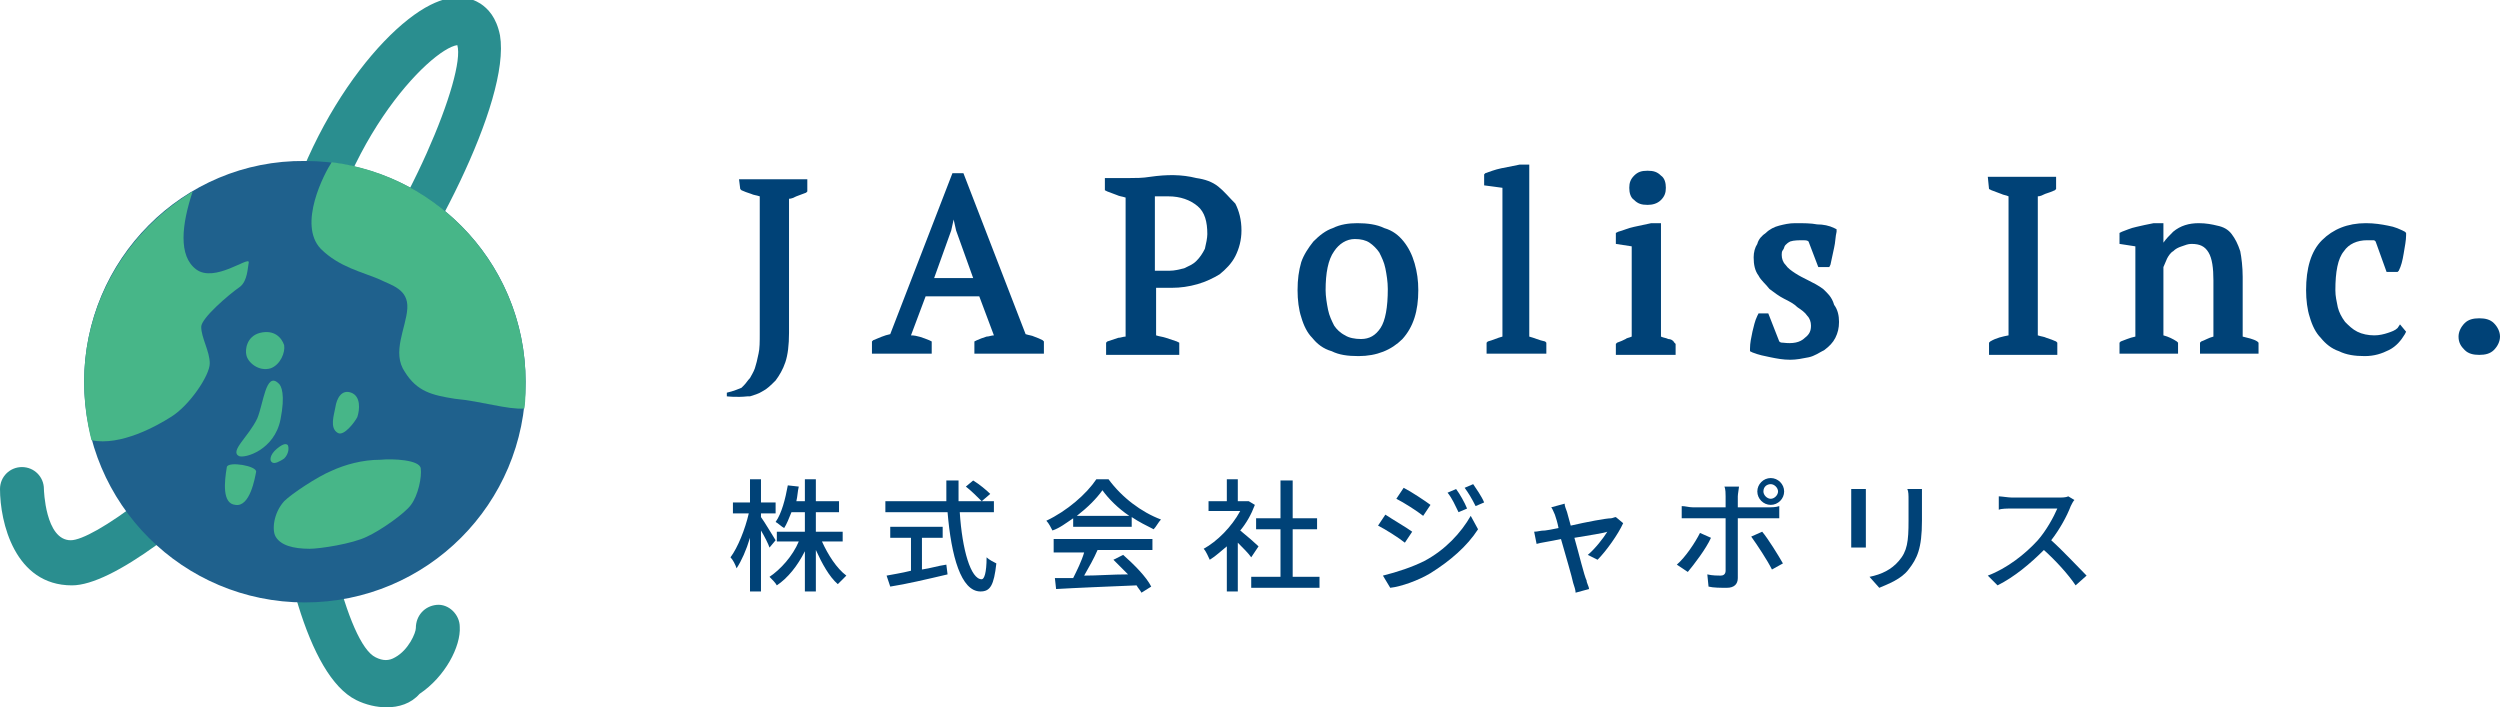 <?xml version="1.0" encoding="utf-8"?>
<!-- Generator: Adobe Illustrator 27.3.1, SVG Export Plug-In . SVG Version: 6.00 Build 0)  -->
<svg version="1.1" id="レイヤー_1" xmlns="http://www.w3.org/2000/svg" xmlns:xlink="http://www.w3.org/1999/xlink" x="0px"
	 y="0px" viewBox="0 0 205 58" style="enable-background:new 0 0 205 58;" xml:space="preserve">
<style type="text/css">
	.st0{fill:#2A8E8F;}
	.st1{fill:#1F618D;}
	.st2{fill:#47B688;}
	.st3{fill:#004277;}
</style>
<g>
	<path class="st0" d="M31.7,58c-0.8,0-1.7-0.2-2.5-0.6c-4-2-6.3-11.8-7.1-20.8C15.8,42.9,9.2,48,5.9,48l0,0C1.2,48,0,42.8,0,40.1
		c0-1,0.8-1.8,1.8-1.8l0,0c1,0,1.8,0.8,1.8,1.8c0,0,0.1,4.2,2.2,4.2l0,0c1.8,0,8.5-4.7,16-12.8c-0.1-2.7,0-5.2,0.3-7.2
		c1.4-12.1,8.6-21.6,13.2-23.9c2-1,3.3-0.6,4.1-0.1C40,0.7,40.7,1.4,41,2.9c0.9,5.4-6,18.4-11,24.6c-1.4,1.8-2.9,3.5-4.5,5.3
		c0.5,9.6,3,20,5.3,21.1c0.6,0.3,1.1,0.3,1.6,0c1.1-0.6,1.7-2,1.7-2.4c0-1,0.7-1.8,1.7-1.9c1-0.1,1.9,0.8,1.9,1.8
		c0.1,1.6-1.2,4.1-3.3,5.5C33.7,57.7,32.7,58,31.7,58 M37.5,3.7C35.3,4,27.3,12,25.8,24.9c-0.1,0.8-0.2,1.7-0.2,2.6
		c0.6-0.7,1.1-1.4,1.7-2.1C33.5,17.7,38.2,6.1,37.5,3.7"/>
	<path class="st1" d="M6.9,31.3c0,10,8.1,18.1,18.1,18.1s18.1-8.1,18.1-18.1S35,13.2,25,13.2C15,13.1,6.9,21.3,6.9,31.3"/>
	<path class="st2" d="M43,33.5c0.1-0.7,0.1-1.5,0.1-2.2c0-9.3-7-16.9-15.9-18c-0.6,0.9-2.8,5.1-0.9,7.1c1.5,1.5,3.4,1.9,4.8,2.5
		c1,0.5,2.4,0.8,2.3,2.4c-0.1,1.6-1.3,3.6-0.2,5.2c1,1.6,2.2,1.9,4.1,2.2C39.5,32.9,41.6,33.6,43,33.5"/>
	<path class="st2" d="M7.5,36.1c2.4,0.5,5.4-1.2,6.5-1.9c1.5-0.9,3.2-3.4,3.2-4.4s-0.7-2.1-0.7-3c0-0.7,2.2-2.6,3.2-3.3
		c0.6-0.5,0.6-1.5,0.7-2c0-0.5-2.8,1.7-4.3,0.6s-1.2-3.7-0.3-6.4c-5.3,3.2-8.9,9-8.9,15.6C6.9,32.9,7.1,34.5,7.5,36.1"/>
	<path class="st2" d="M29.3,34.2c0.2-0.6,0.3-1.7-0.5-2s-1.2,0.5-1.3,1.2c-0.1,0.6-0.5,1.7,0.2,2.1C28.2,35.8,29.1,34.6,29.3,34.2"
		/>
	<path class="st2" d="M22.8,31.4c-1-0.9-1.2,1.7-1.7,2.9c-0.7,1.5-2.3,2.7-1.5,3.1c0.5,0.2,2.9-0.5,3.4-3
		C23.4,32.4,23.1,31.6,22.8,31.4"/>
	<path class="st2" d="M18.6,38.3c0.1-0.5,2.5-0.1,2.4,0.4s-0.5,2.9-1.7,2.7C18.2,41.3,18.4,39.5,18.6,38.3"/>
	<path class="st2" d="M22.2,30.2c-1,0.3-1.9-0.5-2-1.1c-0.1-0.4,0-1.5,1.1-1.8c1.2-0.3,1.8,0.4,2,1C23.4,28.9,23,29.9,22.2,30.2"/>
	<path class="st2" d="M30.1,44c-1.2,0.6-3.9,1-4.7,1c-1.4,0-2.4-0.3-2.8-1c-0.3-0.5-0.2-1.9,0.7-2.9c0.6-0.6,2.7-2,3.9-2.5
		c1.1-0.5,2.5-0.9,4-0.9c1-0.1,3.2,0,3.3,0.7c0.1,0.7-0.2,2.2-0.8,3C33.2,42.1,31.2,43.5,30.1,44"/>
	<path class="st2" d="M23.3,37.6c-0.3,0.2-0.8,0.5-1,0.3c-0.2-0.1-0.2-0.6,0.4-1.1s0.8-0.4,0.9-0.3C23.7,36.7,23.7,37.2,23.3,37.6"
		/>
</g>
<g>
	<path class="st3" d="M63.1,44.9c-0.1-0.3-0.4-0.9-0.7-1.4v5h-0.9v-4.4c-0.3,1-0.7,1.9-1.1,2.5c-0.1-0.3-0.3-0.7-0.5-0.9
		c0.6-0.8,1.2-2.3,1.5-3.6h-1.3v-0.9h1.4v-1.9h0.9v1.9h1.2v0.9h-1.2v0.3c0.3,0.4,1,1.6,1.2,1.9L63.1,44.9z M67.4,44.4
		c0.5,1.1,1.2,2.2,2,2.8c-0.2,0.2-0.5,0.5-0.7,0.7c-0.7-0.6-1.3-1.7-1.8-2.8v3.4H66v-3.3c-0.6,1.2-1.4,2.2-2.3,2.8
		c-0.1-0.2-0.4-0.5-0.6-0.7c0.9-0.6,1.9-1.7,2.4-2.9h-1.8v-0.8H66V42h-1.1c-0.2,0.5-0.4,1-0.6,1.3c-0.2-0.1-0.5-0.4-0.7-0.5
		c0.5-0.7,0.8-1.9,1-3l0.9,0.1c-0.1,0.4-0.1,0.8-0.2,1.2H66v-1.8h0.9v1.8h1.9V42h-1.9v1.6h2.2v0.8H67.4z"/>
	<path class="st3" d="M78.7,42c0.2,3.1,0.9,5.5,1.8,5.5c0.2,0,0.4-0.5,0.4-1.8c0.2,0.2,0.6,0.4,0.8,0.5c-0.2,1.8-0.5,2.3-1.3,2.3
		c-1.6,0-2.4-2.9-2.7-6.5h-5.1v-0.9h5c0-0.6,0-1.1,0-1.7h1c0,0.6,0,1.2,0,1.7h2.9V42H78.7z M75.6,46.7c0.7-0.1,1.3-0.3,2-0.4
		l0.1,0.8c-1.7,0.4-3.4,0.8-4.7,1l-0.3-0.9c0.5-0.1,1.2-0.2,2-0.4v-2.7H73v-0.9h4.3v0.9h-1.7V46.7z M79.8,39.4
		c0.5,0.3,1.1,0.8,1.4,1.1l-0.7,0.6c-0.3-0.3-0.9-0.9-1.3-1.2L79.8,39.4z"/>
	<path class="st3" d="M88,42.5c-0.6,0.4-1.1,0.8-1.7,1c-0.1-0.2-0.3-0.6-0.5-0.8c1.7-0.8,3.3-2.2,4.1-3.4h1c1.1,1.5,2.7,2.7,4.3,3.3
		c-0.2,0.2-0.4,0.6-0.6,0.8c-0.6-0.3-1.2-0.6-1.8-1v0.8H88V42.5z M86.3,44.2h8.2v0.9H90c-0.3,0.7-0.7,1.4-1.1,2.1
		c1.1,0,2.3-0.1,3.6-0.1c-0.4-0.4-0.8-0.8-1.2-1.2l0.8-0.4c0.9,0.8,1.9,1.8,2.3,2.6l-0.8,0.5c-0.1-0.2-0.3-0.4-0.4-0.6
		c-2.4,0.1-4.9,0.2-6.6,0.3l-0.1-0.9l1.5,0c0.3-0.6,0.7-1.4,0.9-2.1h-2.5V44.2z M92.6,42.3c-0.9-0.6-1.7-1.4-2.2-2.1
		c-0.5,0.7-1.2,1.4-2.1,2.1H92.6z"/>
	<path class="st3" d="M102.6,45.7c-0.2-0.3-0.7-0.8-1.1-1.2v4h-0.9v-3.7c-0.5,0.4-0.9,0.8-1.4,1.1c-0.1-0.2-0.3-0.7-0.5-0.9
		c1.1-0.6,2.3-1.8,3-3.1h-2.6v-0.8h1.5v-1.8h0.9v1.8h0.7l0.2,0l0.5,0.3c-0.3,0.8-0.7,1.5-1.2,2.1c0.5,0.4,1.3,1.1,1.5,1.3
		L102.6,45.7z M108.2,47.3v0.9h-5.6v-0.9h2.4v-3.9h-2v-0.9h2v-3.1h1v3.1h2v0.9h-2v3.9H108.2z"/>
	<path class="st3" d="M115.8,43.6l-0.6,0.9c-0.5-0.4-1.6-1.1-2.2-1.4l0.6-0.9C114.2,42.6,115.4,43.3,115.8,43.6z M116.8,46
		c1.7-0.9,3-2.3,3.8-3.7l0.6,1.1c-0.9,1.4-2.3,2.6-3.9,3.6c-1,0.6-2.4,1.1-3.3,1.2l-0.6-1C114.6,46.9,115.8,46.5,116.8,46z
		 M117.3,41.4l-0.6,0.9c-0.5-0.4-1.6-1.1-2.2-1.4l0.6-0.9C115.7,40.3,116.9,41.1,117.3,41.4z M120.3,41.7l-0.7,0.3
		c-0.3-0.6-0.5-1.1-0.9-1.6l0.7-0.3C119.7,40.5,120.1,41.2,120.3,41.7z M121.7,41.2l-0.7,0.3c-0.3-0.6-0.6-1.1-0.9-1.5l0.7-0.3
		C121,40,121.5,40.7,121.7,41.2z"/>
	<path class="st3" d="M130.2,45.5c0.6-0.5,1.3-1.4,1.6-1.9c-0.2,0.1-1.5,0.3-2.7,0.5c0.4,1.4,0.8,3.1,1,3.5c0,0.2,0.2,0.5,0.2,0.7
		l-1.1,0.3c0-0.2-0.1-0.5-0.2-0.8c-0.1-0.5-0.6-2.2-1-3.6c-0.9,0.2-1.7,0.3-2,0.4l-0.2-1c0.3,0,0.5-0.1,0.9-0.1
		c0.1,0,0.6-0.1,1.1-0.2c-0.1-0.5-0.2-0.8-0.3-1.1c-0.1-0.2-0.2-0.5-0.3-0.6l1.1-0.3c0,0.2,0.1,0.4,0.2,0.7l0.3,1.1
		c1.3-0.3,2.9-0.6,3.3-0.6c0.1,0,0.3-0.1,0.4-0.1l0.6,0.5c-0.4,0.9-1.4,2.3-2.1,3L130.2,45.5z"/>
	<path class="st3" d="M140.3,44.1c-0.4,0.9-1.4,2.2-1.9,2.8l-0.9-0.6c0.7-0.6,1.5-1.8,1.9-2.6L140.3,44.1z M142.5,42.6v4.8
		c0,0.5-0.3,0.8-0.9,0.8c-0.5,0-1.1,0-1.5-0.1l-0.1-1c0.4,0.1,0.9,0.1,1.1,0.1s0.4-0.1,0.4-0.4v-4.3h-2.7c-0.3,0-0.6,0-0.9,0v-1
		c0.3,0,0.6,0.1,0.9,0.1h2.7v-0.9c0-0.2,0-0.6-0.1-0.8h1.2c0,0.1-0.1,0.6-0.1,0.8v0.9h2.5c0.3,0,0.6,0,0.9-0.1v1c-0.3,0-0.6,0-0.9,0
		H142.5z M144.5,43.6c0.5,0.6,1.3,1.9,1.7,2.6l-0.9,0.5c-0.4-0.8-1.2-2-1.7-2.7L144.5,43.6z M144.1,40.3c0-0.6,0.5-1.1,1.1-1.1
		c0.6,0,1.1,0.5,1.1,1.1c0,0.6-0.5,1.1-1.1,1.1C144.6,41.4,144.1,40.9,144.1,40.3z M144.6,40.3c0,0.3,0.3,0.6,0.6,0.6
		s0.6-0.3,0.6-0.6c0-0.3-0.3-0.6-0.6-0.6S144.6,39.9,144.6,40.3z"/>
	<path class="st3" d="M153,40.1c0,0.2,0,0.5,0,0.7v3.3c0,0.3,0,0.6,0,0.8h-1.2c0-0.2,0-0.5,0-0.8v-3.3c0-0.2,0-0.5,0-0.7H153z
		 M157.6,40c0,0.3,0,0.6,0,0.9v1.8c0,2.3-0.4,3.1-1.1,4c-0.6,0.8-1.7,1.2-2.4,1.5l-0.8-0.9c1-0.2,1.8-0.6,2.4-1.3
		c0.7-0.8,0.8-1.6,0.8-3.3V41c0-0.4,0-0.7-0.1-0.9H157.6z"/>
	<path class="st3" d="M170.1,41c-0.1,0.1-0.2,0.3-0.3,0.5c-0.3,0.8-0.9,1.9-1.6,2.8c1,0.9,2.2,2.2,2.9,2.9l-0.9,0.8
		c-0.6-0.9-1.6-2-2.6-2.9c-1.1,1.1-2.4,2.2-3.8,2.9l-0.8-0.8c1.6-0.6,3.1-1.8,4.1-2.9c0.7-0.8,1.3-1.9,1.6-2.6h-3.7
		c-0.4,0-0.9,0-1.1,0.1v-1.1c0.2,0,0.8,0.1,1.1,0.1h3.7c0.4,0,0.7,0,0.9-0.1L170.1,41z"/>
</g>
<g>
	<path class="st3" d="M60.7,15.5l0.1,0.1c0.2,0.1,0.5,0.2,0.8,0.3c0.2,0.1,0.4,0.1,0.7,0.2v11.2c0,0.7,0,1.3-0.1,1.7
		c-0.1,0.5-0.2,0.9-0.3,1.2s-0.3,0.6-0.4,0.8c-0.2,0.2-0.3,0.4-0.5,0.6l-0.2,0.2c0,0-0.7,0.3-1.2,0.4v0.3c0,0,0.8,0.1,1.7,0h0.2
		c0.3-0.1,0.7-0.2,1-0.4c0.4-0.2,0.7-0.5,1.1-0.9c0.3-0.4,0.6-0.9,0.8-1.5c0.2-0.6,0.3-1.4,0.3-2.4v-11c0.2,0,0.4-0.1,0.6-0.2
		c0.3-0.1,0.5-0.2,0.8-0.3l0.1-0.1v-1h-5.6L60.7,15.5L60.7,15.5z"/>
	<path class="st3" d="M84.8,27.6c-0.2-0.1-0.4-0.1-0.7-0.2L79,14.2h-0.9L73,27.4c-0.5,0.1-0.9,0.3-1.4,0.5L71.5,28v1h4.9v-1
		l-0.2-0.1c-0.5-0.2-1-0.4-1.5-0.4l1.2-3.2h4.4l1.2,3.2c-0.2,0-0.4,0.1-0.6,0.1c-0.3,0.1-0.6,0.2-0.8,0.3L79.9,28v1h5.7v-1l-0.1-0.1
		C85.3,27.8,85.1,27.7,84.8,27.6z M76.6,22.8l1.4-3.9l0.2-0.9l0.2,0.9l1.4,3.9H76.6z"/>
	<path class="st3" d="M99.9,15.3c-0.5-0.4-1.1-0.6-1.8-0.7c-1.2-0.3-2.4-0.3-3.8-0.1c-0.6,0.1-1.2,0.1-1.7,0.1h-2v1l0.2,0.1
		c0.3,0.1,0.5,0.2,0.8,0.3c0.2,0.1,0.4,0.1,0.7,0.2v11.4c-0.2,0-0.4,0.1-0.6,0.1c-0.3,0.1-0.6,0.2-0.9,0.3l-0.1,0.1v1h6v-1L96.5,28
		c-0.3-0.1-0.6-0.2-0.9-0.3s-0.5-0.1-0.8-0.2v-3.9l0,0c0.2,0,0.3,0,0.5,0s0.3,0,0.5,0h0.3c0.7,0,1.4-0.1,2.1-0.3
		c0.7-0.2,1.3-0.5,1.8-0.8c0.5-0.4,1-0.9,1.3-1.5s0.5-1.3,0.5-2.1c0-0.9-0.2-1.6-0.5-2.2C100.8,16.2,100.4,15.7,99.9,15.3z
		 M98.8,20.4c-0.2,0.4-0.4,0.7-0.7,1c-0.3,0.3-0.6,0.4-1,0.6c-0.4,0.1-0.8,0.2-1.2,0.2h-0.3c-0.1,0-0.3,0-0.4,0s-0.3,0-0.4,0
		c0,0,0,0-0.1,0v-6.1c0.1,0,0.2,0,0.3,0c0.2,0,0.5,0,0.8,0c1,0,1.8,0.3,2.4,0.8s0.8,1.3,0.8,2.3C99,19.5,98.9,20,98.8,20.4z"/>
	<path class="st3" d="M115.1,19.8c-0.4-0.5-0.9-0.9-1.6-1.1c-0.6-0.3-1.4-0.4-2.2-0.4c-0.7,0-1.4,0.1-2,0.4
		c-0.6,0.2-1.1,0.6-1.6,1.1c-0.4,0.5-0.8,1.1-1,1.7c-0.2,0.7-0.3,1.4-0.3,2.3c0,0.8,0.1,1.6,0.3,2.2c0.2,0.7,0.5,1.3,0.9,1.7
		c0.4,0.5,0.9,0.9,1.6,1.1c0.6,0.3,1.3,0.4,2.2,0.4c1.5,0,2.7-0.5,3.6-1.4c0.9-1,1.3-2.3,1.3-4c0-0.8-0.1-1.5-0.3-2.2
		C115.8,20.9,115.5,20.3,115.1,19.8z M113.2,26.9c-0.4,0.6-0.9,0.9-1.6,0.9c-0.5,0-1-0.1-1.3-0.3c-0.4-0.2-0.7-0.5-0.9-0.8
		c-0.2-0.4-0.4-0.8-0.5-1.3s-0.2-1.1-0.2-1.6c0-1.4,0.2-2.5,0.7-3.2c0.4-0.6,1-1,1.7-1c0.5,0,0.9,0.1,1.2,0.3
		c0.3,0.2,0.6,0.5,0.8,0.8c0.2,0.4,0.4,0.8,0.5,1.3s0.2,1.1,0.2,1.7C113.8,25.2,113.6,26.3,113.2,26.9z"/>
	<path class="st3" d="M125.4,27.6V13.5h-0.8c-0.5,0.1-1,0.2-1.5,0.3c-0.5,0.1-1,0.3-1.3,0.4l-0.1,0.1v0.9l1.5,0.2v12.2
		c-0.4,0.1-0.8,0.3-1.2,0.4l-0.1,0.1V29h4.9v-0.9l-0.1-0.1C126.2,27.9,125.8,27.7,125.4,27.6z"/>
	<path class="st3" d="M136.8,27.8c-0.2-0.1-0.4-0.1-0.6-0.2v-9.3h-0.8c-0.5,0.1-0.9,0.2-1.4,0.3c-0.5,0.1-0.9,0.3-1.3,0.4l-0.2,0.1
		V20l1.3,0.2v7.4c-0.2,0.1-0.4,0.1-0.5,0.2c-0.2,0.1-0.4,0.2-0.7,0.3l-0.1,0.1v0.9h4.9v-0.9l-0.1-0.1
		C137.2,27.9,137,27.8,136.8,27.8z"/>
	<path class="st3" d="M135.1,16.8c0.4,0,0.8-0.1,1.1-0.4s0.4-0.6,0.4-1s-0.1-0.8-0.4-1c-0.3-0.3-0.6-0.4-1.1-0.4s-0.8,0.1-1.1,0.4
		s-0.4,0.6-0.4,1s0.1,0.8,0.4,1C134.3,16.7,134.6,16.8,135.1,16.8z"/>
	<path class="st3" d="M149.5,23.7c-0.4-0.3-0.8-0.5-1.2-0.7s-0.8-0.4-1.1-0.6s-0.6-0.4-0.8-0.7c-0.2-0.2-0.3-0.5-0.3-0.8
		c0-0.1,0-0.3,0.1-0.4s0.1-0.3,0.2-0.4c0.1-0.1,0.2-0.2,0.4-0.3c0.3-0.1,0.7-0.1,1.1-0.1c0.1,0,0.3,0,0.4,0.1l0.8,2.1h0.9l0.1-0.2
		c0.1-0.5,0.2-0.9,0.3-1.4c0.1-0.4,0.1-0.9,0.2-1.3v-0.2l-0.2-0.1c-0.4-0.2-0.9-0.3-1.4-0.3c-0.5-0.1-1.1-0.1-1.8-0.1
		c-0.5,0-0.9,0.1-1.3,0.2c-0.4,0.1-0.8,0.3-1.1,0.6c-0.3,0.2-0.6,0.5-0.7,0.9c-0.2,0.3-0.3,0.7-0.3,1.1c0,0.6,0.1,1.1,0.4,1.5
		c0.2,0.4,0.6,0.7,0.9,1.1c0.4,0.3,0.8,0.6,1.2,0.8s0.8,0.4,1.1,0.7c0.3,0.2,0.6,0.4,0.8,0.7c0.2,0.2,0.3,0.5,0.3,0.8
		c0,0.4-0.1,0.7-0.5,1c-0.4,0.4-1,0.5-1.8,0.4c-0.1,0-0.2,0-0.3-0.1l-0.9-2.3h-0.8l-0.1,0.2c-0.2,0.4-0.3,0.9-0.4,1.3
		c-0.1,0.5-0.2,0.9-0.2,1.4v0.2l0.2,0.1c0.5,0.2,1,0.3,1.5,0.4c0.5,0.1,1,0.2,1.6,0.2c0.5,0,1-0.1,1.5-0.2c0.5-0.1,0.9-0.4,1.3-0.6
		c0.4-0.3,0.7-0.6,0.9-1s0.3-0.8,0.3-1.3s-0.1-1-0.4-1.4C150.2,24.3,149.8,24,149.5,23.7z"/>
	<path class="st3" d="M163.1,15.5l0.2,0.1c0.3,0.1,0.5,0.2,0.8,0.3c0.2,0.1,0.4,0.1,0.6,0.2v11.4c-0.5,0.1-1,0.2-1.5,0.5l-0.1,0.1v1
		h5.6v-1l-0.1-0.1c-0.2-0.1-0.5-0.2-0.8-0.3c-0.2-0.1-0.4-0.1-0.7-0.2V16.1c0.2,0,0.4-0.1,0.6-0.2c0.3-0.1,0.6-0.2,0.8-0.3l0.1-0.1
		v-1H163L163.1,15.5L163.1,15.5z"/>
	<path class="st3" d="M183.9,27.6v-4.9c0-0.8-0.1-1.6-0.2-2.1c-0.2-0.6-0.4-1-0.7-1.4s-0.7-0.6-1.2-0.7c-0.4-0.1-0.9-0.2-1.5-0.2
		c-0.8,0-1.5,0.2-2.1,0.7c-0.3,0.3-0.6,0.6-0.8,0.9v-1.6h-0.8c-0.5,0.1-1,0.2-1.4,0.3c-0.5,0.1-0.9,0.3-1.2,0.4l-0.2,0.1V20l1.3,0.2
		v7.4c-0.5,0.1-0.9,0.3-1.2,0.4l-0.1,0.1V29h4.8v-0.9l-0.1-0.1c-0.3-0.2-0.7-0.4-1.1-0.5v-5.6c0.1-0.2,0.2-0.5,0.3-0.7
		s0.3-0.5,0.5-0.6c0.2-0.2,0.4-0.3,0.7-0.4s0.5-0.2,0.8-0.2c0.7,0,1.1,0.2,1.4,0.7c0.3,0.5,0.4,1.3,0.4,2.3v4.6
		c-0.4,0.1-0.7,0.3-1,0.4l-0.1,0.1V29h4.8v-0.9l-0.1-0.1C184.8,27.8,184.3,27.7,183.9,27.6z"/>
	<path class="st3" d="M196.6,26.9c-0.2,0.2-0.5,0.3-0.8,0.4c-0.3,0.1-0.7,0.2-1.1,0.2c-0.5,0-1-0.1-1.4-0.3s-0.7-0.5-1-0.8
		c-0.3-0.4-0.5-0.8-0.6-1.2c-0.1-0.5-0.2-0.9-0.2-1.4c0-1.5,0.2-2.6,0.7-3.2c0.4-0.6,1.1-0.9,1.9-0.9c0.3,0,0.5,0,0.5,0
		c0.1,0,0.1,0,0.2,0.1l0.9,2.5h0.9l0.1-0.1c0.2-0.4,0.3-0.8,0.4-1.4c0.1-0.6,0.2-1.1,0.2-1.5v-0.2l-0.1-0.1
		c-0.4-0.2-0.8-0.4-1.4-0.5c-0.5-0.1-1.1-0.2-1.8-0.2c-1.5,0-2.7,0.5-3.6,1.4c-0.9,0.9-1.3,2.3-1.3,4.1c0,0.8,0.1,1.6,0.3,2.2
		c0.2,0.7,0.5,1.3,0.9,1.7c0.4,0.5,0.9,0.9,1.5,1.1c0.6,0.3,1.3,0.4,2.1,0.4s1.4-0.2,2-0.5s1-0.8,1.3-1.3l0.1-0.2l-0.5-0.6
		L196.6,26.9z"/>
	<path class="st3" d="M204.5,26.5c-0.3-0.3-0.7-0.4-1.2-0.4s-0.9,0.1-1.2,0.4c-0.3,0.3-0.5,0.7-0.5,1.1c0,0.5,0.2,0.8,0.5,1.1
		s0.7,0.4,1.2,0.4s0.9-0.1,1.2-0.4c0.3-0.3,0.5-0.7,0.5-1.1S204.8,26.8,204.5,26.5z"/>
</g>
</svg>
